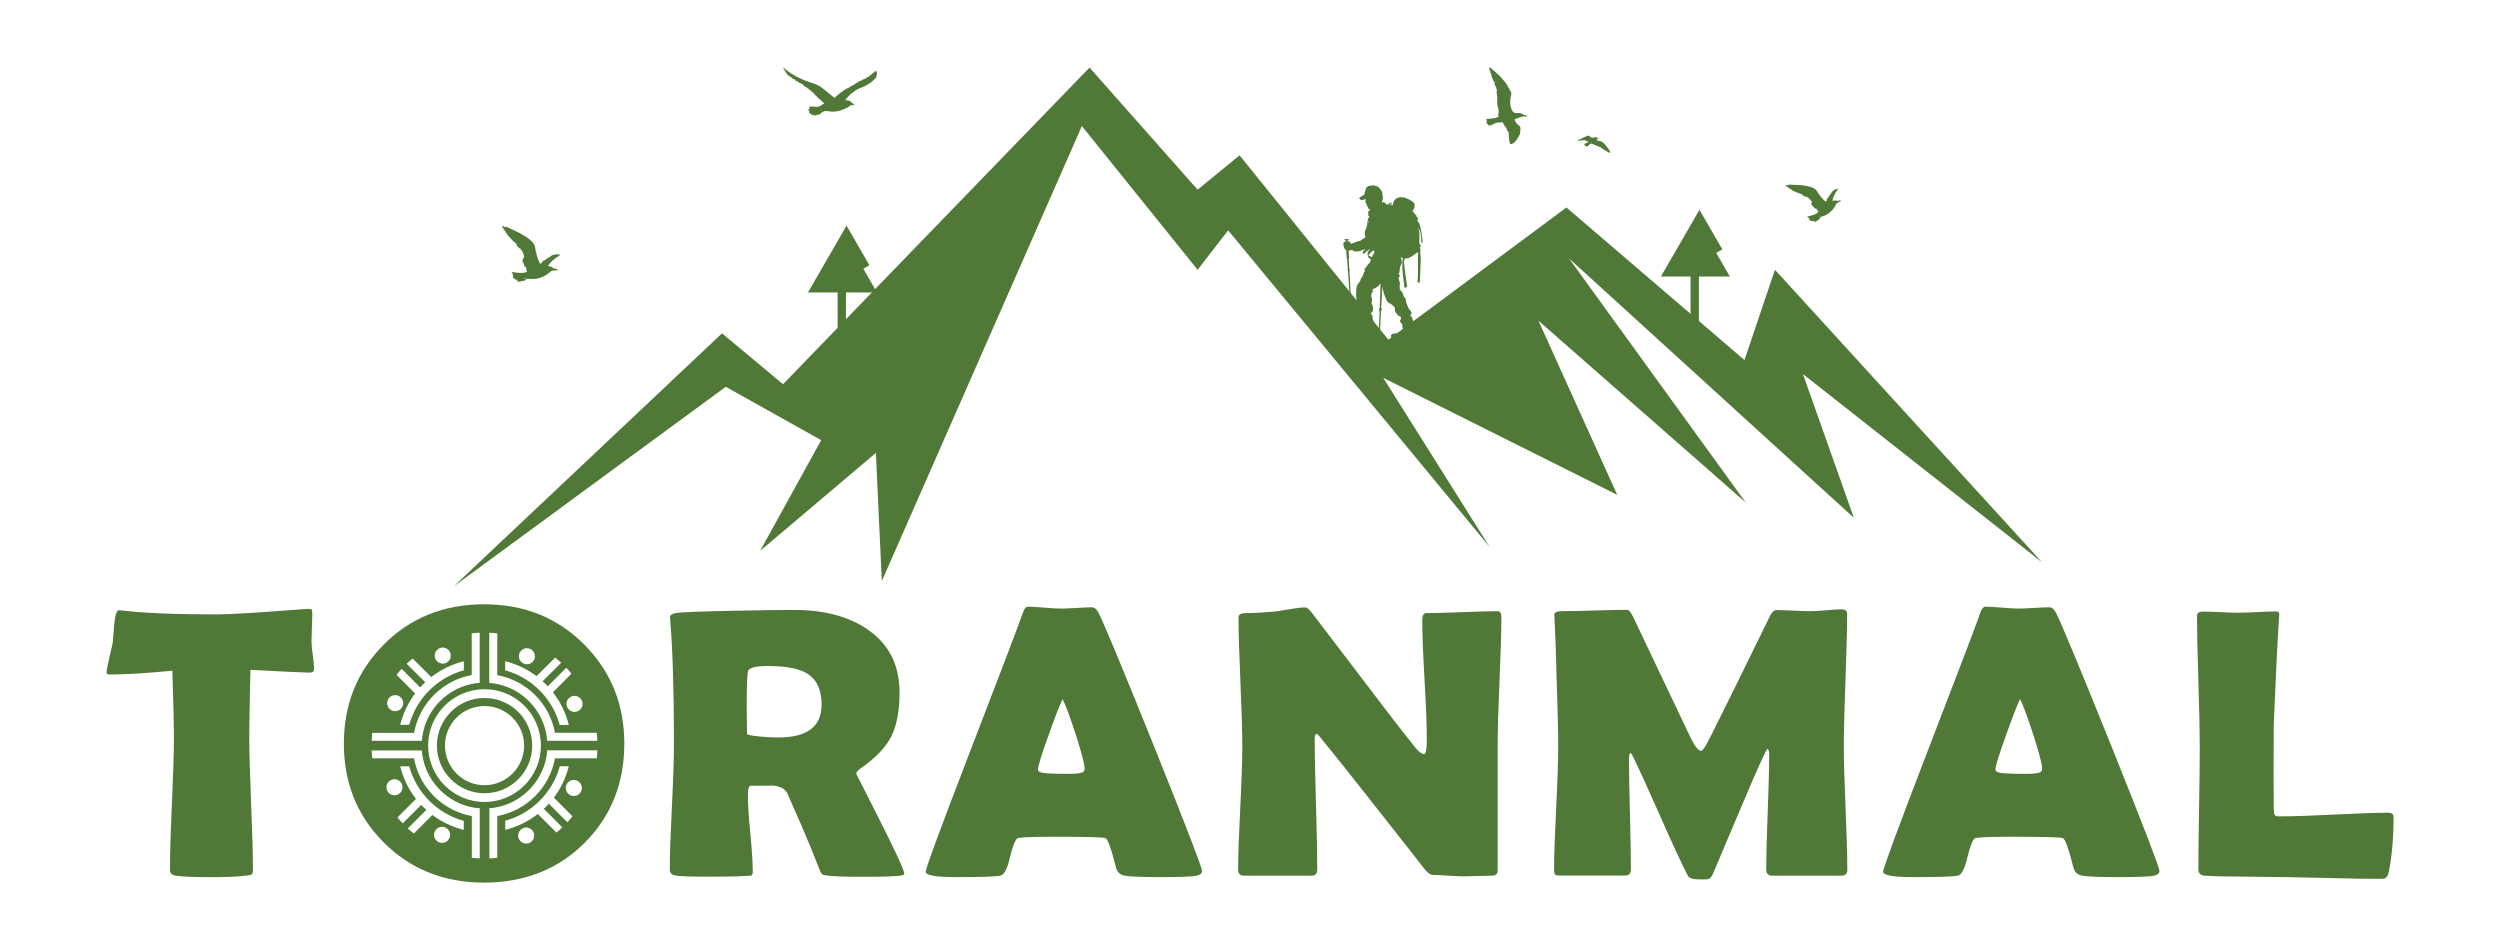 <?xml version="1.0" encoding="UTF-8"?>
<svg id="Layer_1" data-name="Layer 1" xmlns="http://www.w3.org/2000/svg" viewBox="0 0 542 206">
  <defs>
    <style>
      .cls-1, .cls-2 {
        fill: #507837;
        stroke-width: 0px;
      }

      .cls-2 {
        fill-rule: evenodd;
      }
    </style>
  </defs>
  <polygon class="cls-2" points="157.35 83.85 178.03 95.43 164.8 119.42 189.89 98.19 191.18 125.97 234.55 27.33 259.64 58.49 266.26 49.94 322.93 118.55 299.89 81.92 350.62 107.29 333.53 69.52 378.47 108.94 340.15 56.01 401.91 112.25 390.88 81.1 442.71 121.9 384.81 58.49 378.2 78.06 339.6 44.98 301 73.65 268.74 33.67 259.64 41.12 236.21 14.65 169.76 83.3 156.53 72.27 98.35 127.14 157.35 83.85"/>
  <polygon class="cls-2" points="360.08 59.96 375.04 59.96 372.08 54.83 373.4 54.06 368.44 45.48 363.46 54.11 360.08 59.96"/>
  <rect class="cls-1" x="366.51" y="50.73" width="1.81" height="22.09"/>
  <polygon class="cls-2" points="175.17 63.4 190.13 63.4 187.17 58.26 188.49 57.5 183.53 48.92 178.55 57.55 175.17 63.4"/>
  <rect class="cls-1" x="181.6" y="54.17" width="1.81" height="22.09"/>
  <path class="cls-1" d="M307.97,49.32c-.13-.56-.31-1.16-.75-1.51.11-.1.18-.23.19-.38,0-.15-.06-.3-.18-.38-.05-.04-.12-.06-.15-.13-.02-.04-.01-.08-.01-.13,0-.12-.05-.25-.16-.28-.03,0-.06,0-.09-.02-.07-.02-.11-.09-.14-.16-.13-.23-.3-.44-.48-.54.22-.25.4-.54.47-.87.07-.32.03-.69-.17-.95-.08-.11-.19-.2-.3-.28-.42-.32-.89-.57-1.39-.74-.44-.15-.91-.24-1.37-.17-.46.07-.91.3-1.16.69-.21.32-.28.72-.31,1.12-.09-.19-.2-.37-.31-.55-.04-.06-.09-.13-.16-.14-.05,0-.09,0-.14.02-.16.07-.28.22-.32.4-.15-.02-.31-.01-.46.01-.03-.09-.09-.17-.17-.21-.06-.03-.13-.05-.18-.1-.07-.06-.09-.17-.18-.21-.07-.04-.17-.01-.24.02-.07.03-.14.07-.21.09-.01-.25.14-.47.18-.71.02-.15,0-.3.02-.44,0-.06.02-.12.03-.18,0-.14-.07-.26-.18-.42.08-.18.06-.4-.02-.58-.08-.18-.2-.35-.32-.5-.14-.18-.28-.36-.45-.5-.27-.22-.61-.34-.95-.33-.02-.08-.09-.14-.18-.15-.08,0-.16.06-.19.14-.38-.02-.8-.02-1.09.22-.21.17-.32.42-.4.67-.12.35-.21.7-.29,1.07-.24.17-.49.32-.75.46-.13.07-.28.16-.3.3-.02.16.13.28.27.34.33.13.74.04,1.02-.19.01.07.08.12.1.19.01.05,0,.1-.02.16-.03.1-.06.21-.08.31,0,.03-.01.06,0,.09,0,.04.04.08.08.1.04.02.08.03.13.06.02.06,0,.12,0,.19,0,.06.02.14.08.16.01,0,.03,0,.04.02.03.02.04.07.03.1,0,.04-.01.08,0,.11.02.04.08.06.11.09.04.04.05.11.06.16.02.1.05.21.1.3.04.07.09.14.16.17.04.02.08.03.12.03.07.01.15.02.23.03-.16.14-.32.29-.46.45-.06.06-.12.13-.11.22.01.12.15.19.15.31,0,.07-.05.13-.09.18-.02.03-.05.06-.07.08-.03.03-.05.06-.04.1,0,.03.03.04.06.05.03,0,.05,0,.08,0,.07,0,.13-.02.21-.02-.02.11-.02.22-.04.35-.12.09-.21.22-.25.36-.05.14-.07.29-.08.44,0,.1-.01.2-.05.3-.02.05-.05.11-.06.16,0,.1.07.19.03.31-.05.23-.1.46-.18.68-.08.21-.2.41-.27.63-.05.17-.06.35-.07.53,0,.09,0,.17-.01.26,0,.04,0,.09,0,.13.01.05.05.09.07.14.04.07.07.16.08.24,0,.06-.01.14-.07.15-.02,0-.04,0-.06,0-.08.02-.1.12-.14.22-.3.14-.57.32-.83.52-.07.06-.16.13-.26.11-.03,0-.05-.02-.08-.02-.07-.02-.15,0-.22.03-.3.11-.6.23-.88.37-.09.04-.19.09-.29.1-.03,0-.07,0-.1,0-.07.02-.12.07-.17.14-.07-.18-.22-.33-.36-.47-.04-.04-.09-.09-.15-.11-.07-.03-.15-.01-.22.01-.01,0-.03,0-.04,0v-.24s0-.02.02-.03c.06-.04.13-.04.2-.05.04,0,.1-.02.1-.07,0-.03-.04-.05-.07-.06-.3-.09-.62-.09-.91.01-.04.01-.09.03-.11.08,0,0,0,.02,0,.03,0,.02.03.03.05.03.08,0,.15,0,.22.04.04.01.07.04.1.07l.02.23s-.03,0-.05,0c-.12.01-.25.03-.35.09-.1.07-.17.2-.13.31.01.03.03.06.04.09.04.14-.13.28-.06.41.02.04.06.06.09.1.04.06.03.15.04.23s.05.17.12.21c.01.18.15.32.31.39.02,0,.03.01.05.02.03.62.08,1.23.14,1.85h.06s.16,2.32.16,2.32c-.03.02-.05.05-.07.08-.02.03-.03.06-.01.1.01.02.04.04.06.05.01,0,.03,0,.04,0l.41,5.76s-.08.04-.12.07c-.03.03-.06.06-.08.11-.01.04,0,.09.02.13.03.03.07.05.1.06l.05.4h.07s.41,5.76.41,5.76c-.1-.02-.19-.04-.29-.05-.21-.02-.44.03-.57.19-.12.15-.12.36-.09.55.03.2.12.43.31.49.07.18.29.23.47.24,1.51.11,3.04.21,4.55.04.17-.02.4-.12.37-.35.32-.36.3-.92.13-1.37-.05-.13-.11-.25-.12-.38,0-.1,0-.2,0-.3,0-.33-.23-.63-.27-.96-.02-.18.02-.37-.02-.55-.04-.18-.18-.37-.37-.34,0,0,.03-.29.03-.3.1,0,.19-.06.25-.13.06-.07.1-.17.13-.26.13-.4.1-.85-.06-1.23-.07-.17-.17-.33-.18-.51,0-.15.04-.29.07-.43.08-.39,0-.8-.22-1.13.05-.06.1-.12.13-.2.03-.07.04-.16,0-.23-.02-.04-.06-.08-.04-.12,0-.02.02-.03.04-.04.06-.04.12-.08.17-.13.09-.09.13-.21.13-.34,0-.12-.03-.25-.06-.37.69-.21,1.31-.66,1.73-1.25l-.19,5.37s-.07.02-.1.04c-.04.02-.08.05-.09.1,0,.03,0,.06,0,.09.02.05.05.09.1.1-.01.1-.02.2-.01.3,0,.02,0,.03.01.04.01.02.03.03.06.04l-.19,5.3.24.04s.13-2.64.26-5.31c0,0,.02,0,.02-.01.01-.01.02-.03.02-.05.03-.12.04-.24.03-.35.04.01.09-.01.13-.05.03-.04.03-.1,0-.15-.01-.02-.03-.04-.05-.06-.03-.03-.07-.05-.11-.06.12-2.46.25-4.72.26-4.72.14.96.42,1.9.82,2.79.11.25.24.51.46.68.14.12.32.19.48.28.35.2.64.49.94.81,0,.18,0,.35,0,.54,0,.26.16.5.31.71.12.16.24.32.39.45.15.13.34.23.54.26.09.22.03.31.13.54-.14.06-.23.22-.24.37,0,.16.07.31.17.43.13.16.33.29.36.5.02.14-.06.29-.03.43.02.11.1.2.11.3.03.2-.15.36-.31.48-.34.26-.7.52-1.12.59-.21.03-.42.02-.62.05-.2.04-.42.14-.5.33-.08.17-.02.38.05.55.08.19.22.38.43.39.12.16.34.15.51.11,1.49-.28,2.99-.57,4.41-1.12.16-.06.36-.22.27-.43.21-.43.06-.97-.22-1.36-.08-.11-.17-.21-.21-.34-.03-.09-.04-.19-.07-.29-.09-.32-.38-.55-.5-.86-.07-.17-.08-.36-.16-.53-.08-.17-.27-.31-.44-.24.16-.17.37-.43.36-.66-.02-.33-.32-.56-.51-.83-.11-.15-.18-.32-.25-.49-.09-.22-.19-.44-.28-.67-.07-.15-.13-.31-.16-.47-.04-.21,0-.44-.1-.64-.09-.2-.29-.33-.39-.52-.06-.12-.08-.26-.11-.4-.12-.46-.47-.82-.81-1.15.13-.16.02-.4.02-.61,0-.15.06-.29.08-.43.06-.47-.27-.9-.29-1.37,0-.05,0-.11.03-.15.03-.05.07-.08.11-.11.12-.12.13-.33.02-.46-.07-.08-.19-.16-.16-.27.02-.06.07-.09.12-.14.15-.16.07-.4.08-.62.01-.25.15-.47.16-.72,0-.06,0-.13.02-.18.02-.05.06-.1.1-.14.19-.23.25-.56.22-.86-.03-.3-.14-.59-.28-.88.15.04.3.1.48.22-.28,2.14.13,4.31.38,6.46,0,0,.53-.23.57-.3-.26-1.65-.48-3.31-.65-4.97-.02-.15-.03-.3-.03-.45,0-.23.05-.45.18-.68.55.03,1.08-.19,1.54-.48.46-.3.87-.66,1.34-.9-.13,2.16.12,4.34-.16,6.48,0,0,.43.21.49.16.07-.58.09-1.16.11-1.74.03-.84.07-1.68.1-2.52.02-.42.03-.83,0-1.25-.02-.33-.07-.66-.07-.99,0-.23.03-.47.02-.7-.01-.23-.07-.47-.2-.66.1.04.23.09.32.03.02-.01.03-.02.04-.04,0-.03,0-.06-.02-.08-.06-.1-.13-.19-.2-.28-.05-.06-.11-.11-.14-.18-.03-.07-.03-.15-.04-.22-.01-.77.11-1.54,0-2.29-.06-.36-.16-.7-.26-1.02.32.43.5.96.59,1.5.09.53.09,1.08.09,1.62,0,0,.33.17.33.1-.09-1.12-.26-2.24-.51-3.33ZM296.57,48.19c0-.09.03-.19.08-.27.01-.02.04-.04.05-.02,0,0,0,.02,0,.03,0,.19-.05.38-.15.54,0-.09,0-.19,0-.28ZM297.05,56.73c-.04.12-.08.24-.16.33-.08.09-.19.15-.28.23-.17.15-.26.38-.39.57-.11.16-.26.29-.4.43-.04.05-.09.1-.09.16,0,.06.08.12.13.08.03-.02.04-.07.08-.08.03,0,.05.04.04.11-.2.37-.4.74-.52,1.15-.04.14-.07.29-.18.4-.04.05-.1.08-.14.13-.15.16-.14.4-.22.6-.09.25-.31.43-.47.64-.21.28-.32.61-.38.95-.06.34-.06.69-.06,1.01,0,.55.03,1.1.08,1.65,0,.07.01.14.03.21.04.14.14.25.23.36.1.12.19.25.24.4.06.18.05.37.09.56.03.17.11.33.09.49-.02.17-.12.31-.19.46-.08.15-.13.34-.05.48.02.03.04.06.07.08.17.15.43.19.65.16-.15.02-.3.16-.34.31-.04.15-.01.31.05.46.09.19.25.37.22.57-.02.14-.13.26-.14.41,0,.11.04.22.03.32-.02.2-.24.31-.42.39-.39.16-.81.33-1.23.29-.05,0-.1-.01-.15-.02l-.34-5.83h.06s0-.38,0-.38c.06,0,.1-.07.1-.14,0-.06-.05-.12-.1-.16-.03-.02-.07-.04-.1-.05l-.34-5.8s.05-.03.08-.05c0,0,.02-.02.02-.03.02-.03,0-.07-.02-.1-.02-.03-.06-.05-.09-.06l-.14-2.3h.07s-.08-1.78-.08-1.78c.2-.02.39-.06.58-.13.05-.02.1-.03.15-.03.11.01.18.13.26.2.13.11.3.12.47.13.32.01.64,0,.95-.08.43-.11.82-.34,1.27-.41-.23.18-.45.37-.65.58,0,0,.14.49.19.51.46-.43.93-.87,1.51-1.13-.15.16-.3.32-.44.49-.06.06-.11.13-.15.21-.04.09-.05.2-.05.31,0,.26.05.52.17.75.12.23.33.42.56.53-.05.15-.1.3-.15.44ZM297.96,54.84s-.04.06-.07.09c-.21.22-.35.5-.41.8-.2-.08-.42-.14-.64-.24-.07-.03-.15-.08-.14-.16,0-.03.02-.06.04-.09.24-.3.52-.57.81-.83.05-.05.1-.09.17-.1.08,0,.16.05.2.12.04.07.04.16.05.24,0,.05,0,.11-.02.16ZM301.3,44.38c0-.05.03-.11.06-.16.02-.04.05-.08.09-.09.05-.02.1,0,.13.03.04.03.06.08.08.12.03.06.05.13.07.19-.14-.04-.28-.09-.42-.09Z"/>
  <path class="cls-1" d="M68.08,145.01c0,.55-.31.82-.94.82-1.08,0-5.36-.21-12.84-.61-.17,6.89-.26,11.7-.26,14.42,0,3.22.13,8.05.4,14.51.27,6.46.4,11.29.4,14.51,0,.52-.13.84-.38.98-.09.05-.48.12-1.19.2-1.71.22-4.21.33-7.51.33-3.67,0-6.24-.11-7.72-.33-.8-.14-1.19-.56-1.19-1.27,0-3.21.14-8.04.43-14.47.28-6.43.43-11.25.43-14.47,0-2.12-.11-6.86-.34-14.22-5.69.54-10.22.82-13.6.82-.45,0-.68-.14-.68-.41,0-.35.2-1.4.6-3.15.45-1.91.71-3.07.77-3.47.08-1.28.18-2.56.3-3.84.2-2.04.54-3.06,1.02-3.06.06,0,.26.01.6.04,4.61.57,11.41.86,20.43.86,2.56,0,7.28-.26,14.16-.78,3.7-.27,5.56-.41,5.59-.41.57,0,.9.03.98.1s.14.33.17.8c0,.74-.03,1.76-.09,3.06-.06,1.44-.09,2.47-.09,3.07,0,.68.09,1.68.28,3,.18,1.32.28,2.31.28,2.96Z"/>
  <path class="cls-1" d="M105.04,151.32c-5.69,0-10.32,4.63-10.32,10.32s4.63,10.34,10.32,10.34,10.34-4.63,10.34-10.34-4.63-10.32-10.34-10.32ZM105.04,170.23c-4.73,0-8.57-3.84-8.57-8.59s3.84-8.57,8.57-8.57,8.59,3.84,8.59,8.57-3.84,8.59-8.59,8.59ZM105.04,151.32c-5.69,0-10.32,4.63-10.32,10.32s4.63,10.34,10.32,10.34,10.34-4.63,10.34-10.34-4.63-10.32-10.34-10.32ZM105.04,170.23c-4.73,0-8.57-3.84-8.57-8.59s3.84-8.57,8.57-8.57,8.59,3.84,8.59,8.57-3.84,8.59-8.59,8.59ZM105.04,151.32c-5.69,0-10.32,4.63-10.32,10.32s4.63,10.34,10.32,10.34,10.34-4.63,10.34-10.34-4.63-10.32-10.34-10.32ZM105.04,170.23c-4.73,0-8.57-3.84-8.57-8.59s3.84-8.57,8.57-8.57,8.59,3.84,8.59,8.57-3.84,8.59-8.59,8.59ZM105.04,151.32c-5.69,0-10.32,4.63-10.32,10.32s4.63,10.34,10.32,10.34,10.34-4.63,10.34-10.34-4.63-10.32-10.34-10.32ZM105.04,170.23c-4.73,0-8.57-3.84-8.57-8.59s3.84-8.57,8.57-8.57,8.59,3.84,8.59,8.57-3.84,8.59-8.59,8.59ZM105.04,151.32c-5.69,0-10.32,4.63-10.32,10.32s4.63,10.34,10.32,10.34,10.34-4.63,10.34-10.34-4.63-10.32-10.34-10.32ZM105.04,170.23c-4.73,0-8.57-3.84-8.57-8.59s3.84-8.57,8.57-8.57,8.59,3.84,8.59,8.57-3.84,8.59-8.59,8.59ZM105.04,151.32c-5.69,0-10.32,4.63-10.32,10.32s4.63,10.34,10.32,10.34,10.34-4.63,10.34-10.34-4.63-10.32-10.34-10.32ZM105.04,170.23c-4.73,0-8.57-3.84-8.57-8.59s3.84-8.57,8.57-8.57,8.59,3.84,8.59,8.57-3.84,8.59-8.59,8.59ZM105.04,151.32c-5.69,0-10.32,4.63-10.32,10.32s4.63,10.34,10.32,10.34,10.34-4.63,10.34-10.34-4.63-10.32-10.34-10.32ZM105.04,170.23c-4.73,0-8.57-3.84-8.57-8.59s3.84-8.57,8.57-8.57,8.59,3.84,8.59,8.57-3.84,8.59-8.59,8.59ZM105.04,151.32c-5.69,0-10.32,4.63-10.32,10.32s4.63,10.34,10.32,10.34,10.34-4.63,10.34-10.34-4.63-10.32-10.34-10.32ZM105.04,170.23c-4.73,0-8.57-3.84-8.57-8.59s3.84-8.57,8.57-8.57,8.59,3.84,8.59,8.57-3.84,8.59-8.59,8.59ZM105.04,151.32c-5.69,0-10.32,4.63-10.32,10.32s4.63,10.34,10.32,10.34,10.34-4.63,10.34-10.34-4.63-10.32-10.34-10.32ZM105.04,170.23c-4.73,0-8.57-3.84-8.57-8.59s3.84-8.57,8.57-8.57,8.59,3.84,8.59,8.57-3.84,8.59-8.59,8.59ZM105.04,151.32c-5.69,0-10.32,4.63-10.32,10.32s4.63,10.34,10.32,10.34,10.34-4.63,10.34-10.34-4.63-10.32-10.34-10.32ZM105.04,170.23c-4.73,0-8.57-3.84-8.57-8.59s3.84-8.57,8.57-8.57,8.59,3.84,8.59,8.57-3.84,8.59-8.59,8.59ZM105.04,151.32c-5.69,0-10.32,4.63-10.32,10.32s4.63,10.34,10.32,10.34,10.34-4.63,10.34-10.34-4.63-10.32-10.34-10.32ZM105.04,170.23c-4.73,0-8.57-3.84-8.57-8.59s3.84-8.57,8.57-8.57,8.59,3.84,8.59,8.57-3.84,8.59-8.59,8.59ZM105.04,151.32c-5.69,0-10.32,4.63-10.32,10.32s4.63,10.34,10.32,10.34,10.34-4.63,10.34-10.34-4.63-10.32-10.34-10.32ZM105.04,170.23c-4.73,0-8.57-3.84-8.57-8.59s3.84-8.57,8.57-8.57,8.59,3.84,8.59,8.57-3.84,8.59-8.59,8.59ZM105.04,151.32c-5.69,0-10.32,4.63-10.32,10.32s4.63,10.34,10.32,10.34,10.34-4.63,10.34-10.34-4.63-10.32-10.34-10.32ZM105.04,170.23c-4.73,0-8.57-3.84-8.57-8.59s3.84-8.57,8.57-8.57,8.59,3.84,8.59,8.57-3.84,8.59-8.59,8.59ZM105.04,151.32c-5.69,0-10.32,4.63-10.32,10.32s4.63,10.34,10.32,10.34,10.34-4.63,10.34-10.34-4.63-10.32-10.34-10.32ZM105.04,170.23c-4.73,0-8.57-3.84-8.57-8.59s3.84-8.57,8.57-8.57,8.59,3.84,8.59,8.57-3.84,8.59-8.59,8.59ZM105.04,151.32c-5.69,0-10.32,4.63-10.32,10.32s4.63,10.34,10.32,10.34,10.34-4.63,10.34-10.34-4.63-10.32-10.34-10.32ZM105.04,170.23c-4.73,0-8.57-3.84-8.57-8.59s3.84-8.57,8.57-8.57,8.59,3.84,8.59,8.57-3.84,8.59-8.59,8.59ZM105.04,151.32c-5.69,0-10.32,4.63-10.32,10.32s4.63,10.34,10.32,10.34,10.34-4.63,10.34-10.34-4.63-10.32-10.34-10.32ZM105.04,170.23c-4.73,0-8.57-3.84-8.57-8.59s3.84-8.57,8.57-8.57,8.59,3.84,8.59,8.57-3.84,8.59-8.59,8.59ZM105.04,151.32c-5.69,0-10.32,4.63-10.32,10.32s4.63,10.34,10.32,10.34,10.34-4.63,10.34-10.34-4.63-10.32-10.34-10.32ZM105.04,170.23c-4.73,0-8.57-3.84-8.57-8.59s3.84-8.57,8.57-8.57,8.59,3.84,8.59,8.57-3.84,8.59-8.59,8.59ZM105.04,151.32c-5.69,0-10.32,4.63-10.32,10.32s4.63,10.34,10.32,10.34,10.34-4.63,10.34-10.34-4.63-10.32-10.34-10.32ZM105.04,170.23c-4.73,0-8.57-3.84-8.57-8.59s3.84-8.57,8.57-8.57,8.59,3.84,8.59,8.57-3.84,8.59-8.59,8.59ZM126.78,139.86c-5.82-5.9-13.09-8.85-21.83-8.85s-16.08,2.95-21.86,8.85c-5.69,5.77-8.54,12.89-8.54,21.37s2.85,15.55,8.54,21.3c5.79,5.87,13.09,8.82,21.86,8.82s16.16-2.92,21.93-8.76c5.66-5.74,8.47-12.88,8.47-21.37s-2.85-15.53-8.57-21.37ZM125.78,151.37c.68.68.68,1.78,0,2.46s-1.78.68-2.46,0c-.68-.68-.68-1.78,0-2.46.68-.68,1.78-.68,2.46,0ZM113,141.04c.68-.68,1.78-.68,2.46,0,.68.69.68,1.78,0,2.46-.68.68-1.78.68-2.46,0-.68-.68-.68-1.76,0-2.46ZM109.52,143.35c2.51.63,4.81,1.75,6.81,3.23l4.04-4.02c.45.36.89.74,1.3,1.12l-4.04,4.02c.41.35.79.71,1.12,1.09l4.02-4.02c.4.41.77.84,1.12,1.29l-4.02,4.04c1.6,2.04,2.79,4.44,3.45,7.06h-1.98c-1.57-5.74-6.08-10.26-11.82-11.84v-1.96ZM106.08,137.19c.58,0,1.15.05,1.73.13v9.05c6.33,1.15,11.36,6.17,12.51,12.5h9.04c.08.58.13,1.15.13,1.73h-10.87c-.02-.59-.12-1.15-.23-1.71v-.02c-1.09-5.29-5.29-9.48-10.59-10.57h-.03c-.54-.12-1.1-.21-1.7-.23v-10.88ZM94.76,140.9c.68-.68,1.78-.68,2.46,0s.68,1.78,0,2.46-1.78.68-2.46,0-.68-1.78,0-2.46ZM87.08,145l4.02,4.04c.35-.4.71-.77,1.09-1.12l-4.02-4.01c.41-.4.84-.77,1.29-1.14l4.04,4.02c2.04-1.6,4.44-2.77,7.06-3.43v1.96c-5.74,1.57-10.26,6.1-11.84,11.82h-1.96c.63-2.49,1.75-4.8,3.23-6.81l-4.02-4.02c.36-.46.74-.89,1.12-1.32ZM84.44,151.22c.69-.68,1.78-.68,2.46,0s.68,1.78,0,2.46c-.68.68-1.76.68-2.46,0-.68-.68-.68-1.78,0-2.46ZM80.72,158.88h9.05c1.15-6.35,6.17-11.38,12.5-12.53v-9.04c.58-.07,1.15-.13,1.73-.13v10.87c-.59.02-1.15.12-1.71.23h-.02c-5.29,1.1-9.48,5.29-10.57,10.6v.02c-.12.54-.21,1.12-.23,1.7h-10.88c0-.56.05-1.15.13-1.71ZM84.29,171.91c-.68-.68-.68-1.78,0-2.46s1.78-.68,2.46,0c.68.68.68,1.78,0,2.46s-1.78.68-2.46,0ZM97.07,182.23c-.68.68-1.78.68-2.46,0s-.68-1.78,0-2.46c.68-.68,1.78-.68,2.46,0,.68.68.68,1.78,0,2.46ZM100.55,179.92c-2.49-.63-4.8-1.73-6.81-3.23l-4.02,4.02c-.46-.35-.89-.73-1.32-1.1l4.04-4.04c-.4-.33-.77-.69-1.12-1.07l-4.01,4.01c-.4-.41-.77-.82-1.14-1.29l4.02-4.02c-1.6-2.04-2.77-4.45-3.43-7.06h1.96c1.57,5.72,6.1,10.26,11.82,11.82v1.96ZM104,186.09c-.56,0-1.15-.05-1.71-.13v-9.04c-6.35-1.15-11.38-6.17-12.53-12.51h-9.04c-.07-.56-.13-1.15-.13-1.71h10.87c.02.58.12,1.15.23,1.7v.02c1.1,5.29,5.29,9.48,10.6,10.59h.02c.54.12,1.12.2,1.7.21v10.88ZM92.82,161.64c0-6.74,5.47-12.22,12.22-12.22s12.23,5.47,12.23,12.22-5.49,12.23-12.23,12.23-12.22-5.49-12.22-12.23ZM115.31,182.38c-.68.68-1.78.68-2.46,0-.68-.68-.68-1.78,0-2.46s1.78-.68,2.46,0,.68,1.78,0,2.46ZM123.01,178.27l-4.04-4.04c-.33.41-.69.79-1.07,1.12l4.01,4.02c-.41.4-.82.77-1.29,1.12l-4.02-4.02c-2.04,1.6-4.45,2.79-7.06,3.45v-1.98c5.72-1.57,10.26-6.08,11.82-11.82h1.96c-.63,2.51-1.73,4.81-3.23,6.81l4.02,4.04c-.35.45-.73.89-1.1,1.3ZM125.63,172.06c-.68.68-1.78.68-2.46,0-.68-.68-.68-1.78,0-2.46s1.78-.68,2.46,0c.68.68.68,1.78,0,2.46ZM129.36,164.41h-9.04c-1.15,6.33-6.17,11.36-12.51,12.51v9.04c-.56.08-1.15.13-1.71.13v-10.87c.58-.02,1.15-.12,1.7-.23h.02c5.29-1.09,9.48-5.29,10.59-10.59v-.03c.12-.54.2-1.1.21-1.7h10.88c0,.58-.05,1.15-.13,1.73ZM105.04,151.32c-5.69,0-10.32,4.63-10.32,10.32s4.63,10.34,10.32,10.34,10.34-4.63,10.34-10.34-4.63-10.32-10.34-10.32ZM105.04,170.23c-4.73,0-8.57-3.84-8.57-8.59s3.84-8.57,8.57-8.57,8.59,3.84,8.59,8.57-3.84,8.59-8.59,8.59ZM105.04,151.32c-5.69,0-10.32,4.63-10.32,10.32s4.63,10.34,10.32,10.34,10.34-4.63,10.34-10.34-4.63-10.32-10.34-10.32ZM105.04,170.23c-4.73,0-8.57-3.84-8.57-8.59s3.84-8.57,8.57-8.57,8.59,3.84,8.59,8.57-3.84,8.59-8.59,8.59ZM105.04,151.32c-5.69,0-10.32,4.63-10.32,10.32s4.63,10.34,10.32,10.34,10.34-4.63,10.34-10.34-4.63-10.32-10.34-10.32ZM105.04,170.23c-4.73,0-8.57-3.84-8.57-8.59s3.84-8.57,8.57-8.57,8.59,3.84,8.59,8.57-3.84,8.59-8.59,8.59ZM105.04,151.32c-5.69,0-10.32,4.63-10.32,10.32s4.63,10.34,10.32,10.34,10.34-4.63,10.34-10.34-4.63-10.32-10.34-10.32ZM105.04,170.23c-4.73,0-8.57-3.84-8.57-8.59s3.84-8.57,8.57-8.57,8.59,3.84,8.59,8.57-3.84,8.59-8.59,8.59ZM105.04,151.32c-5.69,0-10.32,4.63-10.32,10.32s4.63,10.34,10.32,10.34,10.34-4.63,10.34-10.34-4.63-10.32-10.34-10.32ZM105.04,170.23c-4.73,0-8.57-3.84-8.57-8.59s3.84-8.57,8.57-8.57,8.59,3.84,8.59,8.57-3.84,8.59-8.59,8.59ZM105.04,151.32c-5.69,0-10.32,4.63-10.32,10.32s4.63,10.34,10.32,10.34,10.34-4.63,10.34-10.34-4.63-10.32-10.34-10.32ZM105.04,170.23c-4.73,0-8.57-3.84-8.57-8.59s3.84-8.57,8.57-8.57,8.59,3.84,8.59,8.57-3.84,8.59-8.59,8.59ZM105.04,151.32c-5.69,0-10.32,4.63-10.32,10.32s4.63,10.34,10.32,10.34,10.34-4.63,10.34-10.34-4.63-10.32-10.34-10.32ZM105.04,170.23c-4.73,0-8.57-3.84-8.57-8.59s3.84-8.57,8.57-8.57,8.59,3.84,8.59,8.57-3.84,8.59-8.59,8.59ZM105.04,151.32c-5.69,0-10.32,4.63-10.32,10.32s4.63,10.34,10.32,10.34,10.34-4.63,10.34-10.34-4.63-10.32-10.34-10.32ZM105.04,170.23c-4.73,0-8.57-3.84-8.57-8.59s3.84-8.57,8.57-8.57,8.59,3.84,8.59,8.57-3.84,8.59-8.59,8.59ZM105.04,151.32c-5.69,0-10.32,4.63-10.32,10.32s4.63,10.34,10.32,10.34,10.34-4.63,10.34-10.34-4.63-10.32-10.34-10.32ZM105.04,170.23c-4.73,0-8.57-3.84-8.57-8.59s3.84-8.57,8.57-8.57,8.59,3.84,8.59,8.57-3.84,8.59-8.59,8.59ZM105.04,151.32c-5.69,0-10.32,4.63-10.32,10.32s4.63,10.34,10.32,10.34,10.34-4.63,10.34-10.34-4.63-10.32-10.34-10.32ZM105.04,170.23c-4.73,0-8.57-3.84-8.57-8.59s3.84-8.57,8.57-8.57,8.59,3.84,8.59,8.57-3.84,8.59-8.59,8.59ZM105.04,151.32c-5.69,0-10.32,4.63-10.32,10.32s4.63,10.34,10.32,10.34,10.34-4.63,10.34-10.34-4.63-10.32-10.34-10.32ZM105.04,170.23c-4.73,0-8.57-3.84-8.57-8.59s3.84-8.57,8.57-8.57,8.59,3.84,8.59,8.57-3.84,8.59-8.59,8.59ZM105.04,151.32c-5.69,0-10.32,4.63-10.32,10.32s4.63,10.34,10.32,10.34,10.34-4.63,10.34-10.34-4.63-10.32-10.34-10.32ZM105.04,170.23c-4.73,0-8.57-3.84-8.57-8.59s3.84-8.57,8.57-8.57,8.59,3.84,8.59,8.57-3.84,8.59-8.59,8.59ZM105.04,151.32c-5.69,0-10.32,4.63-10.32,10.32s4.63,10.34,10.32,10.34,10.34-4.63,10.34-10.34-4.63-10.32-10.34-10.32ZM105.04,170.23c-4.73,0-8.57-3.84-8.57-8.59s3.84-8.57,8.57-8.57,8.59,3.84,8.59,8.57-3.84,8.59-8.59,8.59ZM105.04,151.32c-5.69,0-10.32,4.63-10.32,10.32s4.63,10.34,10.32,10.34,10.34-4.63,10.34-10.34-4.63-10.32-10.34-10.32ZM105.04,170.23c-4.73,0-8.57-3.84-8.57-8.59s3.84-8.57,8.57-8.57,8.59,3.84,8.59,8.57-3.84,8.59-8.59,8.59ZM105.04,151.32c-5.69,0-10.32,4.63-10.32,10.32s4.63,10.34,10.32,10.34,10.34-4.63,10.34-10.34-4.63-10.32-10.34-10.32ZM105.04,170.23c-4.73,0-8.57-3.84-8.57-8.59s3.84-8.57,8.57-8.57,8.59,3.84,8.59,8.57-3.84,8.59-8.59,8.59ZM105.04,151.32c-5.69,0-10.32,4.63-10.32,10.32s4.63,10.34,10.32,10.34,10.34-4.63,10.34-10.34-4.63-10.32-10.34-10.32ZM105.04,170.23c-4.73,0-8.57-3.84-8.57-8.59s3.84-8.57,8.57-8.57,8.59,3.84,8.59,8.57-3.84,8.59-8.59,8.59ZM105.04,151.32c-5.69,0-10.32,4.63-10.32,10.32s4.63,10.34,10.32,10.34,10.34-4.63,10.34-10.34-4.63-10.32-10.34-10.32ZM105.04,170.23c-4.73,0-8.57-3.84-8.57-8.59s3.84-8.57,8.57-8.57,8.59,3.84,8.59,8.57-3.84,8.59-8.59,8.59ZM105.04,151.32c-5.69,0-10.32,4.63-10.32,10.32s4.63,10.34,10.32,10.34,10.34-4.63,10.34-10.34-4.63-10.32-10.34-10.32ZM105.04,170.23c-4.73,0-8.57-3.84-8.57-8.59s3.84-8.57,8.57-8.57,8.59,3.84,8.59,8.57-3.84,8.59-8.59,8.59ZM105.04,151.32c-5.69,0-10.32,4.63-10.32,10.32s4.63,10.34,10.32,10.34,10.34-4.63,10.34-10.34-4.63-10.32-10.34-10.32ZM105.04,170.23c-4.73,0-8.57-3.84-8.57-8.59s3.84-8.57,8.57-8.57,8.59,3.84,8.59,8.57-3.84,8.59-8.59,8.59Z"/>
  <path class="cls-1" d="M196.04,189.43c0,.19-.28.33-.85.41-1.08.16-3.8.25-8.14.25-3.73,0-6.25-.08-7.59-.25-.63-.08-.98-.15-1.07-.2-.17-.08-.37-.35-.6-.82-.43-1.06-1.05-2.64-1.88-4.74-1.11-2.72-2.84-6.74-5.2-12.05-.51-1.06-1.69-1.65-3.54-1.76.85.05-.61.08-4.39.08-.43,0-.64.69-.64,2.08,0,1.85.18,4.62.53,8.29.36,3.68.53,6.44.53,8.29,0,.46-.13.74-.38.82-.4.03-.8.05-1.19.08-1.68.11-4.29.16-7.85.16-4.07,0-6.51-.08-7.33-.25-.83-.16-1.24-.58-1.24-1.27,0-3,.15-7.52.45-13.57.3-6.05.45-10.58.45-13.61,0-11.52-.27-20.51-.81-26.97l-.04-.57c-.03-.46.42-.78,1.34-.94.92-.16,5.27-.33,13.03-.49,5.26-.11,9.45-.16,12.58-.16,6.48,0,11.77,1.4,15.86,4.21,4.63,3.16,6.95,7.72,6.95,13.69,0,3.98-.6,7.15-1.79,9.52s-3.4,4.67-6.61,6.9c-.65.44-.98.85-.98,1.23,0-.03,1.73,3.39,5.2,10.26,3.47,6.86,5.2,10.65,5.2,11.36ZM178.13,152.77c0-3.32-1.14-5.63-3.41-6.91-1.76-.98-4.52-1.47-8.27-1.47-2.7,0-4.14.39-4.31,1.18-.17.93-.26,3.6-.26,8.01,0,.63.01,1.55.04,2.78.03,1.23.04,2.14.04,2.74,0,.14.45.27,1.36.41,1.73.24,3.55.37,5.46.37,6.23,0,9.34-2.37,9.34-7.11Z"/>
  <path class="cls-1" d="M260.6,188.81c0,.49-.35.83-1.07,1.02-.85.22-3.5.33-7.93.33-4.06,0-6.68-.11-7.84-.33-.97-.19-1.58-.8-1.84-1.84-.97-3.92-1.72-6.02-2.26-6.29-.45-.19-4.26-.29-11.43-.29-4.83,0-7.41.12-7.72.37-.48.44-1.02,1.89-1.62,4.37-.54,2.26-1.19,3.49-1.96,3.68-.97.22-4.21.33-9.72.33-4.35,0-6.52-.39-6.52-1.18,0-.71,3.21-9.41,9.64-26.11,6.96-18.06,10.75-27.99,11.34-29.79.34-1.04.74-1.55,1.19-1.55.77,0,1.95.07,3.56.2,1.61.14,2.81.21,3.6.21s1.9-.05,3.39-.14c1.49-.1,2.61-.14,3.35-.14.54,0,1.04.45,1.49,1.35,1.39,2.86,5.46,12.67,12.2,29.42,6.76,16.86,10.15,25.66,10.15,26.4ZM230.36,151.59c-.6,1.2-1.61,3.8-3.03,7.8-1.54,4.25-2.3,6.74-2.3,7.48,0,.49.85.76,2.56.82.88.06,2.33.08,4.35.08,1.88,0,2.91-.22,3.11-.65.06-.14.09-.33.09-.57,0-.9-.65-3.38-1.96-7.44-1.28-3.92-2.22-6.43-2.82-7.52Z"/>
  <path class="cls-1" d="M325.5,133.77c0,3.11-.14,7.77-.41,14-.27,6.22-.4,10.9-.4,14.04v26.93c0,.74-.41,1.1-1.24,1.1-.68,0-1.71.03-3.09.08-1.38.05-2.41.08-3.09.08-.74,0-1.85-.06-3.33-.16s-2.59-.16-3.33-.16c-.51,0-1.12-.45-1.83-1.35-2.05-2.64-6.65-8.5-13.82-17.57-1.96-2.53-4.95-6.26-8.96-11.2-.11-.16-.33-.33-.64-.49-.23.19-.34.49-.34.9,0,3.16.09,7.9.28,14.22s.28,11.06.28,14.22c0,.95-.38,1.43-1.15,1.43h-14.76c-.82,0-1.24-.42-1.24-1.27,0-2.94.15-7.38.45-13.32.3-5.94.45-10.39.45-13.36,0-3.13-.14-7.82-.41-14.06-.27-6.24-.41-10.91-.41-14.01,0-.6.56-.9,1.66-.9,1.65,0,3.68-.11,6.1-.33.57-.05,1.69-.23,3.37-.53,1.42-.25,2.54-.37,3.37-.37.34,0,.87.46,1.58,1.39l15.91,20.88c1.42,1.88,3.57,4.63,6.44,8.25.71.85,1.32,1.27,1.83,1.27.37,0,.56-1.06.56-3.19,0-2.86-.16-7.16-.49-12.91-.33-5.75-.49-10.06-.49-12.95,0-1.01.3-1.51.9-1.51,1.71,0,4.28-.07,7.72-.2,3.44-.14,6.01-.21,7.72-.21.54,0,.81.42.81,1.27Z"/>
  <path class="cls-1" d="M400.5,188.57c0,.84-.41,1.27-1.24,1.27h-15.1c-.83,0-1.24-.48-1.24-1.43,0-2.75.11-6.88.32-12.38.21-5.5.32-9.63.32-12.38,0-.79-.13-1.21-.38-1.27-.31.16-2.22,4.37-5.71,12.63-2.05,4.85-4.09,9.68-6.14,14.51-.28.63-.64.99-1.07,1.1-.14.03-.71.04-1.71.04-1.48,0-2.36-.27-2.64-.82-1.53-3-3.55-7.36-6.06-13.08-2.67-6.05-4.68-10.42-6.01-13.12-.06-.14-.19-.29-.38-.45-.2.25-.3.64-.3,1.18,0,2.67.07,6.67.21,12.01.14,5.34.21,9.34.21,12.01,0,.95-.4,1.43-1.19,1.43h-14.24c-.57,0-.92-.09-1.04-.27-.13-.18-.19-.48-.19-.92,0-2.97.15-7.43.45-13.38.3-5.95.45-10.41.45-13.38,0-3.16-.14-9.08-.43-17.78-.03-2.26-.16-5.62-.38-10.09l-.04-.69c-.03-.54.57-.82,1.79-.82,1.56,0,3.91-.05,7.04-.14,3.13-.1,5.47-.14,7.04-.14.31,0,.75.57,1.32,1.72l12.45,26.19c.88,1.77,1.62,2.66,2.22,2.66.31,0,.98-1.02,2-3.06,2.87-5.72,7.12-14.34,12.75-25.87.48-1.06,1.01-1.59,1.58-1.59.82,0,2.07.04,3.73.12s2.92.12,3.77.12c.71,0,1.8-.07,3.26-.2,1.46-.14,2.55-.21,3.26-.21.85,0,1.28.33,1.28.98,0,3.22-.12,8.02-.36,14.4-.24,6.39-.36,11.19-.36,14.4,0,2.97.13,7.42.38,13.36s.38,10.38.38,13.32Z"/>
  <path class="cls-1" d="M468.17,188.81c0,.49-.36.83-1.07,1.02-.85.22-3.5.33-7.93.33-4.07,0-6.68-.11-7.85-.33-.97-.19-1.58-.8-1.83-1.84-.97-3.92-1.72-6.02-2.26-6.29-.45-.19-4.26-.29-11.43-.29-4.83,0-7.41.12-7.72.37-.48.44-1.02,1.89-1.62,4.37-.54,2.26-1.19,3.49-1.96,3.68-.97.22-4.21.33-9.72.33-4.35,0-6.52-.39-6.52-1.18,0-.71,3.21-9.41,9.64-26.11,6.96-18.06,10.75-27.99,11.34-29.79.34-1.04.74-1.55,1.19-1.55.77,0,1.95.07,3.56.2,1.61.14,2.81.21,3.6.21s1.9-.05,3.39-.14,2.61-.14,3.35-.14c.54,0,1.04.45,1.49,1.35,1.39,2.86,5.46,12.67,12.2,29.42,6.76,16.86,10.15,25.66,10.15,26.4ZM437.94,151.59c-.6,1.2-1.61,3.8-3.03,7.8-1.54,4.25-2.3,6.74-2.3,7.48,0,.49.85.76,2.56.82.88.06,2.33.08,4.35.08,1.88,0,2.91-.22,3.11-.65.06-.14.09-.33.09-.57,0-.9-.65-3.38-1.96-7.44-1.28-3.92-2.22-6.43-2.81-7.52Z"/>
  <path class="cls-1" d="M515.2,190.53c-2.44,0-5.63-.05-9.55-.16-5.12-.11-8.3-.18-9.55-.2l-12.75-.16c-1.28.03-3.11-.03-5.5-.16-.82-.14-1.24-.56-1.24-1.27,0-2.97.05-7.42.15-13.34s.15-10.37.15-13.34c0-3.16-.1-7.89-.3-14.2-.2-6.31-.3-11.04-.3-14.2,0-.6.43-.9,1.28-.9s2.13.04,3.82.12c1.69.08,2.95.12,3.77.12.94,0,2.33-.05,4.18-.14,1.85-.09,3.24-.14,4.18-.14.43,0,.62.26.6.78l-.04.53c-.34,5.12-.72,12.82-1.15,23.09l-.04,10.79c0,3.49.01,6.03.04,7.64.03.33.06.65.09.98.03.33.24.53.64.61h1.11c2.56,0,6.39-.13,11.49-.39,5.1-.26,8.93-.39,11.49-.39.77,0,1.15.31,1.15.94,0,4.66-.36,8.68-1.07,12.05-.14.71-.44,1.13-.9,1.27-.14.05-.72.08-1.75.08Z"/>
  <path class="cls-2" d="M398.41,43.55c-.4-.05-.6-.19-1.15.02.12-.73.46-1.56,1.21-2.54.04-.17-.16-.14-.49.03-.26.03-.37.09-.33.18-.25.1-.43.2-.43.33-.14.12-.18.2-.17.26-.3.35-.55.68-.61.91-.21.22-.5.46-.35.57-.06.14-.14.29-.23.45-.3-.24-.57-.51-.83-.79-.45-.5-.85-1.07-1.21-1.67-.39-.64-1.89-1.02-3.22-1.15-.89-.08-1.75-.06-2.56-.12-.39-.03-.4.05-.23.13-.42.03-.71-.03-.72.03-.02.09.03.18.39.27,0,.1.08.2.48.33.02.08.09.17.52.36.05.14.25.24.53.31.15.11.32.21.6.26.16.14.38.21.63.22.12.13.28.19.51.14-.13.24.04.35.36.38.14.19.3.2.48.13.1.18.25.23.41.22.1.16.22.25.35.27.04.14.09.26.24.33.05.14.13.22.22.24-.17.58-.09.95.27,1.07.05.13.1.18.16.17.07.21.13.25.2.2.05.17.14.2.28.09.02.08.08.13.16.15,0,.12.06.2.15.26,0,.12.08.2.24.23-.2.5-1.17.83-2.37,1.12-.2.04-.1.12.04.15-.05.06.02.09.19.09-.04.14.02.21.14.25-.1.13-.06.21.12.23-.05.12.03.18.23.18-.01.06.04.08.12.08,0,.04.08.04.2,0,.04.03.14,0,.28-.05.03.07,0,.14-.04.21.08-.04.15-.09.22-.17.03.02-.01.17-.1.29.07-.02.13-.07.19-.13.02,0,.03.02.02.05.28-.12.51-.37.76-.49.03-.01.06-.03.08-.04.09-.05.16-.12.2-.24.08-.15.18-.28.31-.38.9-.19,1.76-.69,2.56-1.61.41-.47.61-1.2.9-1.38.27-.16.56-.28.84-.39-.1-.18-.38-.17-.76-.04ZM394.54,47.15s-.09.04-.12.08h-.01c-.08.05-.14.07-.19.09.06-.07.13-.12.21-.17.06-.04.12-.06.19-.08-.02.03-.04.06-.07.09Z"/>
  <path class="cls-2" d="M323.17,14.75c.74.55,1.41,1.15,2.04,1.81.51.53,1.01,1.1,1.44,1.71.13.19.21.42.34.61.18.33.38.65.56,1,.14.29.14.56.06.82-.22.71-.24,1.45-.14,2.1.12.81.41,1.54.94,1.66.22.05.4.1.58.07.27-.07.49-.05.7.02.25.08.42.23.7.36.43.04.69.16.7.38-.26-.05-.52-.06-.79-.07-.47.1-.94.27-1.41.43-.16.09-.34.17-.54.25.1.5.52.99,1.11,1.45.19.15.18.41.16.68-.02.21-.04.42-.04.59.01.35-.15.68-.37,1-.42.85-.93,1.44-1.56,1.62-.08.02-.15.04-.18-.02-.09.02-.15,0-.1-.1-.06-.02-.1-.06-.02-.18-.08-.02-.11-.09-.05-.26-.07.01-.13-.02-.06-.32-.09-.02-.12-.11-.05-.36-.09-.03-.12-.12-.04-.33-.09-.04-.09-.16-.03-.36-.06-.05-.06-.16,0-.34-.06-.06-.08-.14,0-.28-.11-.02-.15-.07-.14-.16-.15-.07-.15-.13-.13-.19-.1-.02-.15-.07-.16-.13-.11-.07-.18-.13.11-.16-.16-.07-.24-.14-.15-.22-.15-.08-.27-.16-.18-.22-.09-.05-.16-.11-.13-.17-.07-.04-.15-.07-.09-.14-.09-.05-.16-.11-.13-.16-.04-.04-.11-.07-.06-.13-.07-.03-.12-.06-.09-.12-.04-.04-.07-.08-.04-.12-.06-.04-.07-.09-.05-.15-.05-.04-.07-.07-.05-.11-.34.05-.74.05-1.09.05-.58.04-1.11.53-1.73.64-.33.06-.51-.11-.37-.27-.25-.08-.35-.17-.31-.27-.08-.08-.13-.17.06-.29-.11-.03-.12-.09-.03-.19-.21-.21-.19-.38.16-.4.58-.04,1.16-.09,1.77-.21.21-.11.45-.27.74-.36-.32-.07-.28-.23-.18-.42-.1-.06-.1-.18.13-.41-.07-.08-.09-.17-.02-.31-.14-.04-.12-.2-.05-.41-.08-.05-.13-.13-.08-.27-.1-.01-.14-.09-.07-.33-.09-.03-.16-.08-.09-.29-.05-.05-.09-.1-.02-.28-.07-.06-.09-.16-.03-.32-.04-.06-.08-.12,0-.27-.05-.07-.1-.12-.01-.32-.03-.05-.06-.12.01-.28-.04-.04-.07-.09,0-.21-.05-.05-.07-.12-.02-.26-.08-.02-.11-.1-.03-.27-.11-.05-.12-.19-.03-.41-.12-.13-.12-.28,0-.46-.08-.12-.08-.25-.01-.37-.19-.18-.28-.34-.15-.45-.28-.29-.3-.42-.21-.47-.2-.19-.23-.4-.22-.47.01-.05.12-.09.26-.09-.17-.03-.32-.08-.37-.17-.07-.12-.11-.23-.1-.33-.19-.2-.26-.37-.21-.5-.12-.21-.29-.46-.28-.57,0-.05.22-.02.27-.03.03,0-.19-.08-.27-.21-.13-.2-.17-.35-.08-.44-.19-.2-.25-.36-.2-.47-.18-.23-.24-.39-.02-.37-.04-.17.04-.17.23-.03Z"/>
  <path class="cls-2" d="M342.11,30.4c.35-.18.71-.35,1.06-.51.29-.14.56-.28.85-.4.27-.11.52-.12.57-.01.11.17.27.29.46.35.14.04.29.06.48,0,.4-.12.72-.11.81.05.02.04.05.07.14.07.1,0,.15.06.16.1-.06,0-.21,0-.28.02-.08.1-.17.19-.26.28.24.12.5.22.88.27.39.05.74.45,1.09.83.41.48.79.97,1.05,1.54.07.15.03.16-.12.03.07.22-.04.13-.16,0,.02.15-.07.08-.22-.08-.07.03-.15-.04-.24-.17.01.12-.1.05-.27-.12-.05.03-.15-.05-.27-.18-.04.03-.11,0-.21-.11-.07,0-.14-.04-.23-.15-.05,0-.11-.04-.17-.13-.06,0-.11-.04-.16-.13-.04.02-.08.01-.13-.06-.08.01-.16,0-.23-.09-.05,0-.1,0-.12-.05-.1,0-.15-.01-.16-.06-.07,0-.12,0-.13-.05-.07,0-.11-.01-.11-.05-.06,0-.1,0-.12-.03-.06,0-.1-.02-.14-.05-.06,0-.09-.02-.1-.05-.06,0-.09-.02-.09-.04-.13,0-.2-.14-.32-.19-.26.04-.32-.04-.34-.13-.15.07-.28.08-.44.17-.1.16-.24.3-.37.43-.05.05-.1.05-.12.03-.06.02-.11.02-.13,0-.06,0-.09,0-.11-.01-.05,0-.08-.01-.09-.04-.04,0-.07,0-.08-.03-.07-.01-.1-.04-.11-.06-.04-.03-.04-.06-.03-.08-.05-.02-.07-.06-.06-.1-.03-.03-.04-.06-.03-.08-.06-.06-.03-.13.06-.17.28-.13.65-.23.81-.37-.01-.05-.09-.04-.12-.08-.03,0-.05,0-.07-.02-.04,0-.06,0-.07-.02-.04,0-.07-.01-.07-.04-.04,0-.07-.01-.07-.04-.05,0-.09-.02-.11-.05-.05,0-.08-.03-.09-.06-.04-.01-.07-.03-.09-.06-.07,0-.12-.03-.16-.05-.04.01-.07.01-.08,0-.09.03-.13.04-.15.02-.17.07-.16.03-.18.02-.18.06-.26.07-.28.04-.15.05-.21.06-.21.02-.15.05-.2.04-.19.01-.11.05-.15.05-.15.02-.21.08-.24.07-.19.02-.07.01-.1.02-.11,0-.01-.02.03-.04.13-.09Z"/>
  <path class="cls-2" d="M121.39,55.36c.12-.18-.11-.24-.57-.2-.31-.08-.46-.07-.47.05-.34-.01-.59.02-.64.16-.22.07-.3.15-.32.22-.51.26-.95.51-1.13.75-.34.15-.79.28-.67.49-.14.13-.3.27-.47.4-.62-1.16-.95-2.43-1.14-3.76-.14-.89-1.62-2.03-3.05-2.8l-.07-.04c-.97-.52-1.96-.9-2.85-1.36-.43-.22-.48-.14-.33.04-.49-.17-.8-.37-.84-.31-.06.09-.06.22.31.49-.06.11-.01.27.39.6-.02.1.02.24.42.65,0,.18.17.39.46.61.12.19.26.39.55.58.12.24.33.42.61.56.07.2.23.35.52.4-.26.22-.12.41.23.6.07.29.25.37.48.37.03.25.17.38.36.44.02.13.06.24.12.33.04.06.09.11.15.15-.02.17-.02.34.11.49,0,.19.04.31.14.38-.11.14-.2.27-.27.4-.21.39-.2.71.07.95,0,.11.01.18.04.23.02.02.04.04.06.05-.02.28.04.34.13.32-.03.21.06.29.27.24-.01.11.03.19.11.25-.04.14-.03.26.04.36-.06.13,0,.26.17.38-.14.14-.34.23-.61.28-.62.13-1.56.04-2.63-.14-.24-.05-.17.08-.03.18-.09.05-.03.11.18.19-.11.14-.07.25.03.35-.17.1-.16.21.03.32-.12.11-.06.22.17.32-.04.06,0,.11.1.15,0,.05.07.08.23.1.04.05.15.08.34.07,0,.09-.06.16-.14.22.11,0,.21-.03.33-.09.02.04-.1.18-.25.29.09,0,.18-.01.28-.06.02,0,.02.03,0,.07.38,0,.76-.17,1.1-.19.14,0,.28-.02.4-.13.02-.02.04-.04.06-.06.16-.14.34-.23.53-.29,1.12.21,2.33.06,3.68-.61.69-.34,1.26-1.07,1.69-1.14.38-.05.77-.05,1.14-.04-.02-.26-.35-.38-.85-.41-.43-.24-.59-.5-1.32-.53.49-.77,1.27-1.55,2.59-2.32ZM114,60.46c-.06,0-.11,0-.16.02h-.01c-.12.03-.2.02-.28,0,.09-.04.19-.07.28-.09.09-.02.19-.02.29,0-.03.03-.07.05-.13.07Z"/>
  <path class="cls-2" d="M189.77,17.04c.17-.21.21-.39.27-.59.24-.81-.05-1.2-.36-.97-.08.09-.16.17-.24.26-.21.03-.4.21-.59.51-.2.03-.38.15-.52.42-.19.01-.37.06-.6.3-.35.24-.52.2-.76.31-.07.03-.15.14-.21.17-.21.09-.5.17-.69.28-.11.06-.14.14-.24.2-.08.06-.24.06-.32.12-.09.06-.11.19-.21.23-.19.08-.39.17-.57.27-.2.1-.35.23-.53.35-.27.16-.59.25-.85.43-.47.32-.94.61-1.38.97-.36.29-.7.65-1.08.91-.75-.62-1.47-1.24-2.2-1.79-.31-.24-.62-.51-.94-.71-.41-.25-.84-.42-1.28-.58-2.39-.76-4.67-1.72-6.55-3.45-.09-.08-.09,0,.06.17-.47-.27-.17.02.42.51-.43-.2-.6-.26-.51-.15.09.11.54.41.68.51-.12-.03-.26-.06-.26.02,0,.04.12.14.46.35-.2.14.05.28.5.41-.09.19.14.28.54.31-.19.23-.05.35.44.36.12.22.28.42.78.52,0,.14.17.25.51.32.06.17.27.23.55.26-.04.16.05.26.25.31,0,.14.1.21.31.19.02.17.19.22.38.24-.09.12.06.18.25.22,0,.08.07.14.22.19,0,.12.11.18.25.22.62.42,1.09,1.15,1.74,1.71.12.1.23.19.35.29.18.16.36.27.49.43.13.18.23.27.39.34-.43.18-.72.54-1.19.7-.25.08-.53.06-.82.05-1.53-.24-1.44.15-1.11.31-.41.21-.49.42-.08.63-.26.27-.19.41.21.41-.19.24-.03.32.36.29-.03.25.1.28.39.1-.02.24.51.13.88-.11-.03.23.11.17.62-.24.59-.54,1.03-.51,1.57-.44,1.46.29,2.72-.09,3.92-.67.39-.14.71-.37,1-.65.23-.02.48.04.66.04.06-.26-.05-.4-.48-.52-.19-.46-.76-.56-1.36-.56-.05-.05.01-.1.16-.3.6-.81,1.71-1.78,2.89-2.3.34-.15.74-.27,1.08-.44.73-.37,1.81-1.05,2.33-1.7Z"/>
</svg>